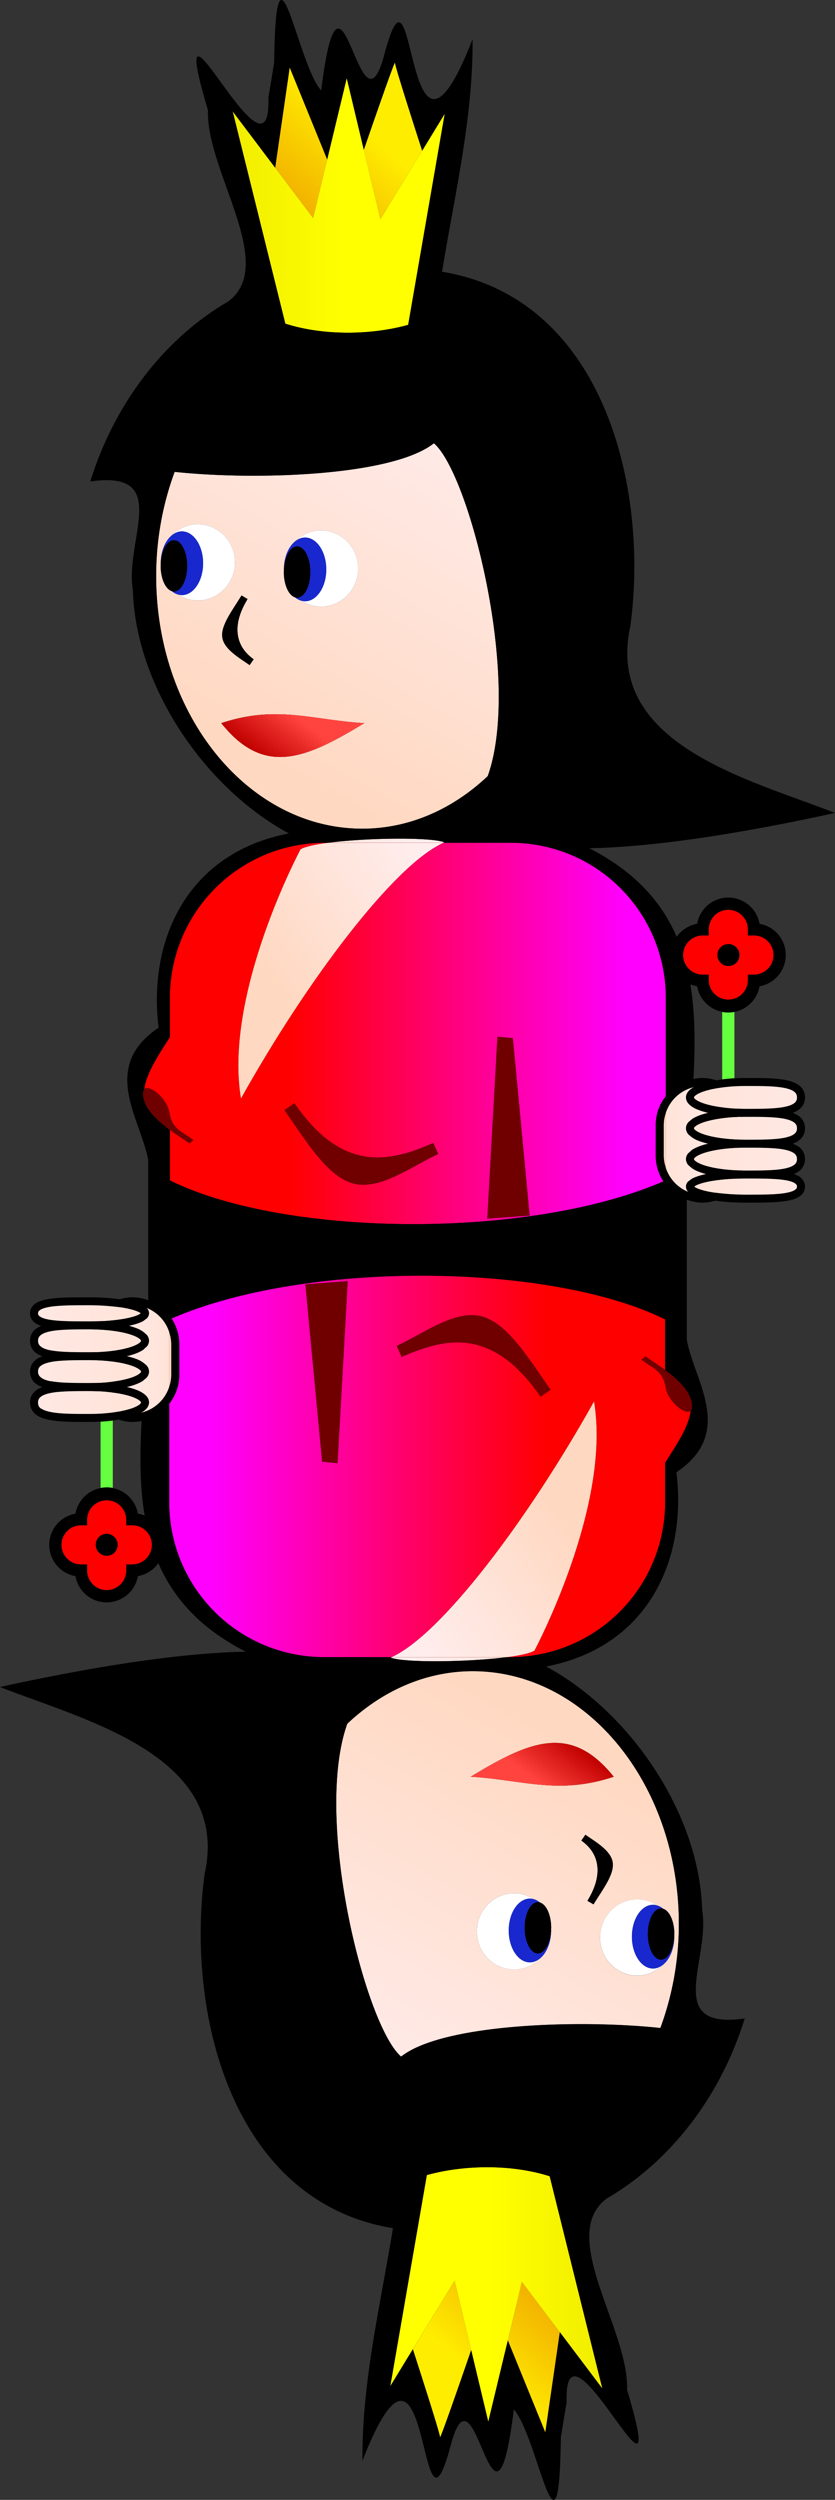 <svg xmlns="http://www.w3.org/2000/svg" overflow="visible" viewBox="0 0 68.396 204.549"><rect x="0" y="0" width="68.396" height="204.549" fill="#333333" stroke="none"/><switch><g><path d="M12.141 93.521h44.115v23.093H12.141z"/><path fill="none" d="M57.102 80.701a2.577 2.577 0 01-.553-.156c.416 2.496.384 5.124.25 7.738.244-.049.495-.076.753-.076.395 0 .769.077 1.127.188.155-.025.313-.051.479-.072v-5.524a2.602 2.602 0 01-2.056-2.098z"/><path fill="#66FF3F" d="M59.157 82.797v5.524c.318-.039.65-.071 1-.09v-5.435a2.501 2.501 0 01-1 .001z"/><path d="M39.951 63.504c2.779-7.787-1.478-24.722-4.41-27.236-3.372 2.676-14.537 3.055-21.236 2.34a24.513 24.513 0 00-1.515 8.522c0 11.414 7.563 20.676 16.883 20.676 3.872.001 7.429-1.614 10.278-4.302zM23.249 46.591c0-.015.003-.028.003-.043 0-.01-.003-.019-.003-.029 0-.053.013-.103.015-.155.008-.131.018-.259.038-.384.011-.063.024-.125.039-.188.132-.614.409-1.124.774-1.444a2.994 2.994 0 012.176-.943c1.679 0 3.042 1.395 3.042 3.114s-1.363 3.114-3.042 3.114c-.592 0-1.14-.181-1.608-.48a1.405 1.405 0 01-.517-.276c-.519-.158-.917-1.02-.917-2.068 0-.042.005-.081.006-.123 0-.032-.006-.062-.006-.095zm-2.968 2.426c-.741 1.204-.925 2.196-.79 2.996.135.799.592 1.437 1.287 1.93l-.331.478c-.79-.561-2.067-1.263-2.232-2.235-.164-.973.778-2.176 1.57-3.463l.496.294zm-7.12-2.713c0-.042.005-.081.006-.122-.001-.032-.006-.063-.006-.095 0-.015.002-.028.003-.043 0-.01-.003-.019-.003-.029 0-.053.013-.103.015-.156.008-.13.018-.259.038-.383.011-.064.024-.126.039-.189.133-.613.409-1.123.773-1.442a2.994 2.994 0 012.176-.945c1.679 0 3.042 1.396 3.042 3.115s-1.363 3.114-3.042 3.114c-.592 0-1.14-.181-1.608-.48a1.4 1.4 0 01-.517-.277c-.518-.158-.916-1.02-.916-2.068zm4.962 12.865c4.54-1.513 7.44-.252 11.728 0-4.792 2.901-8.197 4.414-11.728 0z"/><linearGradient id="a" y2="452.93" gradientUnits="userSpaceOnUse" x2="-268.85" gradientTransform="matrix(23.96 -26.256 -33.848 -18.586 21815 1393.8)" y1="452.93" x1="-269.85"><stop offset="0" stop-color="#ffd8c1"/><stop offset="1" stop-color="#ffeded"/></linearGradient><path fill="url(#a)" d="M39.951 63.504c2.779-7.787-1.478-24.722-4.41-27.236-3.372 2.676-14.537 3.055-21.236 2.34a24.513 24.513 0 00-1.515 8.522c0 11.414 7.563 20.676 16.883 20.676 3.872.001 7.429-1.614 10.278-4.302zM23.249 46.591c0-.015.003-.028.003-.043 0-.01-.003-.019-.003-.029 0-.053.013-.103.015-.155.008-.131.018-.259.038-.384.011-.063.024-.125.039-.188.132-.614.409-1.124.774-1.444a2.994 2.994 0 012.176-.943c1.679 0 3.042 1.395 3.042 3.114s-1.363 3.114-3.042 3.114c-.592 0-1.14-.181-1.608-.48a1.405 1.405 0 01-.517-.276c-.519-.158-.917-1.02-.917-2.068 0-.042.005-.081.006-.123 0-.032-.006-.062-.006-.095zm-2.968 2.426c-.741 1.204-.925 2.196-.79 2.996.135.799.592 1.437 1.287 1.93l-.331.478c-.79-.561-2.067-1.263-2.232-2.235-.164-.973.778-2.176 1.57-3.463l.496.294zm-7.12-2.713c0-.042.005-.081.006-.122-.001-.032-.006-.063-.006-.095 0-.015.002-.028.003-.043 0-.01-.003-.019-.003-.029 0-.053.013-.103.015-.156.008-.13.018-.259.038-.383.011-.064.024-.126.039-.189.133-.613.409-1.123.773-1.442a2.994 2.994 0 012.176-.945c1.679 0 3.042 1.396 3.042 3.115s-1.363 3.114-3.042 3.114c-.592 0-1.14-.181-1.608-.48a1.4 1.4 0 01-.517-.277c-.518-.158-.916-1.02-.916-2.068zm4.962 12.865c4.54-1.513 7.44-.252 11.728 0-4.792 2.901-8.197 4.414-11.728 0z"/><path d="M53.712 94.568v-2.523c0-.892.316-1.702.827-2.354v-8.014A12.687 12.687 0 0041.82 68.958h-5.497c-4.033 1.8-11.16 11.217-16.585 20.926-1.436-8.615 4.882-20.389 4.882-20.389.362-.217 1.2-.397 2.271-.537h-.258a12.688 12.688 0 00-12.719 12.719v3.188c-.989 1.541-1.952 2.998-2.096 4.265.412-.439 1.856.748 2.042 1.843.229 1.359.813 1.478 1.993 2.316l-.326.269c-.671-.477-1.55-1.013-2.296-1.637.218.187.448.365.684.538v4.125c9.326 4.623 29.296 4.89 40.427.082a3.813 3.813 0 01-.63-2.098zM29.19 96.89c-2.146-.383-3.844-3.096-5.887-6.057l.813-.563c1.946 2.82 3.843 4.014 5.688 4.344 1.844.329 3.731-.216 5.688-1.094l.406.906c-2.035.913-4.562 2.847-6.708 2.464zm10.726 2.82l.83-14.886 1.264.123 1.371 14.513-3.465.25z"/><linearGradient id="b" y2="84.56" gradientUnits="userSpaceOnUse" x2="51.258" y1="84.56" x1="23.597"><stop offset="0" stop-color="red"/><stop offset="1" stop-color="#f0f"/></linearGradient><path fill="url(#b)" d="M53.712 94.568v-2.523c0-.892.316-1.702.827-2.354v-8.014A12.687 12.687 0 0041.82 68.958h-5.497c-4.033 1.8-11.16 11.217-16.585 20.926-1.436-8.615 4.882-20.389 4.882-20.389.362-.217 1.2-.397 2.271-.537h-.258a12.688 12.688 0 00-12.719 12.719v3.188c-.989 1.541-1.952 2.998-2.096 4.265.412-.439 1.856.748 2.042 1.843.229 1.359.813 1.478 1.993 2.316l-.326.269c-.671-.477-1.55-1.013-2.296-1.637.218.187.448.365.684.538v4.125c9.326 4.623 29.296 4.89 40.427.082a3.813 3.813 0 01-.63-2.098zM29.19 96.89c-2.146-.383-3.844-3.096-5.887-6.057l.813-.563c1.946 2.82 3.843 4.014 5.688 4.344 1.844.329 3.731-.216 5.688-1.094l.406.906c-2.035.913-4.562 2.847-6.708 2.464zm10.726 2.82l.83-14.886 1.264.123 1.371 14.513-3.465.25z"/><path d="M13.23 91.919c-.137-.114-.264-.236-.39-.356.124.122.255.24.39.356z"/><linearGradient id="c" y2="453.28" gradientUnits="userSpaceOnUse" x2="-269.08" gradientTransform="matrix(21.771 -18.101 -18.101 -21.771 14100 5069)" y1="453.28" x1="-269.91"><stop offset="0" stop-color="#c10000"/><stop offset="1" stop-color="#ff433e"/></linearGradient><path fill="url(#c)" d="M13.23 91.919c-.137-.114-.264-.236-.39-.356.124.122.255.24.39.356z"/><path fill="#FFF" d="M23.249 46.519c0 .01.003.02.003.029 0-.063.009-.123.012-.185-.002.053-.015.103-.015.156zM26.726 46.591c0 1.439-.779 2.607-1.738 2.607-.104 0-.205-.02-.304-.046.468.3 1.016.48 1.608.48 1.679 0 3.042-1.395 3.042-3.114s-1.363-3.114-3.042-3.114c-.854 0-1.623.363-2.176.943.257-.226.553-.364.872-.364.959.001 1.738 1.169 1.738 2.608zM23.302 45.98c.01-.064.025-.125.039-.188a3.913 3.913 0 00-.039.188z"/><path fill="#1828CE" d="M24.335 44.708c.6 0 1.086.941 1.086 2.1 0 1.16-.487 2.101-1.086 2.101a.582.582 0 01-.169-.033c.16.129.332.227.517.276.099.026.2.046.304.046.959 0 1.738-1.168 1.738-2.607s-.779-2.607-1.738-2.607c-.319 0-.615.139-.872.364-.365.32-.642.83-.774 1.444-.014.063-.029.124-.039.188-.02.125-.03.253-.038.384-.003.062-.012.122-.012.185 0 .015-.003.028-.003.043 0 .033.006.063.006.095.034-1.102.502-1.979 1.08-1.979z"/><path d="M24.167 48.876a.582.582 0 00.169.033c.6 0 1.086-.941 1.086-2.101 0-1.159-.487-2.1-1.086-2.1-.578 0-1.046.876-1.08 1.978-.001.042-.006.081-.006.123-.001 1.047.397 1.909.917 2.067zM26.801 13.048l-3.072-7.529-1.191 8.206 3.108 4.12z"/><linearGradient id="d" y2="453.28" gradientUnits="userSpaceOnUse" x2="-268.85" gradientTransform="matrix(7.902 -5.92 -7.304 -6.405 5463.4 1320.7)" y1="453.28" x1="-269.85"><stop offset="0" stop-color="#f0a700"/><stop offset="1" stop-color="#ffed00"/></linearGradient><path fill="url(#d)" d="M26.801 13.048l-3.072-7.529-1.191 8.206 3.108 4.12z"/><path d="M34.581 12.332c-.799-2.473-2.226-6.921-2.226-7.201 0-.228-1.397 3.772-2.555 7.126l1.356 5.685 3.425-5.61z"/><linearGradient id="e" y2="452.84" gradientUnits="userSpaceOnUse" x2="-268.85" gradientTransform="matrix(7.902 -5.92 -7.304 -6.405 5463.4 1320.7)" y1="452.84" x1="-269.85"><stop offset="0" stop-color="#f0a700"/><stop offset="1" stop-color="#ffed00"/></linearGradient><path fill="url(#e)" d="M34.581 12.332c-.799-2.473-2.226-6.921-2.226-7.201 0-.228-1.397 3.772-2.555 7.126l1.356 5.685 3.425-5.61z"/><path d="M29.801 12.257l-1.399-5.864-1.601 6.655 1.481 3.632s.7-2.05 1.519-4.423z"/><path d="M23.37 26.483c3.235 1.035 7.188.906 10.063.097l2.995-17.275-1.848 3.027.53 1.631-2.156 6.793h-9.225l-1.198-6.988.006-.044-3.48-4.614 4.313 17.373z"/><path d="M23.729 20.756h9.225l2.156-6.793-.53-1.631-3.424 5.61-1.356-5.685c-.819 2.373-1.519 4.423-1.519 4.423L26.8 13.048l-1.154 4.797-3.108-4.121-.006.044 1.197 6.988z"/><linearGradient id="f" y2="452.62" gradientUnits="userSpaceOnUse" x2="-268.85" gradientTransform="matrix(7.902 -5.92 -7.304 -6.405 5463.4 1320.7)" y1="452.62" x1="-269.85"><stop offset="0" stop-color="#f0a700"/><stop offset="1" stop-color="#ffed00"/></linearGradient><path fill="url(#f)" d="M23.729 20.756h9.225l2.156-6.793-.53-1.631-3.424 5.61-1.356-5.685c-.819 2.373-1.519 4.423-1.519 4.423L26.8 13.048l-1.154 4.797-3.108-4.121-.006.044 1.197 6.988z"/><linearGradient id="g" y2="16.808" gradientUnits="userSpaceOnUse" x2="28.299" y1="16.808" x1="18.001"><stop offset="0" stop-color="#f0eb00"/><stop offset="1" stop-color="#ff0"/></linearGradient><path fill="url(#g)" d="M34.581 12.332l-3.424 5.61-1.356-5.685-1.399-5.864-1.601 6.655-1.154 4.797-3.108-4.121-3.482-4.614 4.313 17.373c3.235 1.035 7.188.906 10.063.097l2.995-17.275-1.847 3.027z"/><path fill="#FFF" d="M13.161 46.015c0 .01.003.019.003.029 0-.063.009-.123.012-.185-.003.053-.015.102-.015.156zM13.214 45.476c.01-.064.025-.126.039-.189a3.014 3.014 0 00-.039.189zM16.637 46.087c0 1.439-.779 2.607-1.738 2.607-.104 0-.205-.02-.304-.046.468.3 1.016.48 1.608.48 1.679 0 3.042-1.395 3.042-3.114S17.882 42.9 16.203 42.9c-.854 0-1.624.364-2.176.945.257-.226.553-.365.873-.365.958-.001 1.737 1.168 1.737 2.607z"/><path fill="#1828CE" d="M14.899 48.694c.959 0 1.738-1.168 1.738-2.607s-.779-2.607-1.738-2.607c-.32 0-.615.139-.873.365-.365.32-.641.83-.773 1.442-.014.063-.029.125-.039.189a3.91 3.91 0 00-.038.383c-.003.062-.012.122-.012.185 0 .015-.003.028-.003.043 0 .033.005.063.006.095.034-1.102.502-1.979 1.08-1.979.6 0 1.086.941 1.086 2.101s-.487 2.101-1.086 2.101a.582.582 0 01-.169-.033c.16.13.332.228.517.277.099.026.2.045.304.045z"/><path d="M15.333 46.304c0-1.159-.487-2.101-1.086-2.101-.578 0-1.046.877-1.08 1.979-.001.041-.006.08-.006.122 0 1.048.398 1.91.917 2.067a.582.582 0 00.169.033c.6.001 1.086-.94 1.086-2.1zM18.123 59.169c3.531 4.414 6.936 2.9 11.728 0-4.288-.252-7.188-1.513-11.728 0z"/><linearGradient id="h" y2="452.84" gradientUnits="userSpaceOnUse" x2="-268.85" gradientTransform="matrix(23.96 -26.256 -33.848 -18.586 21815 1393.8)" y1="452.84" x1="-269.85"><stop offset="0" stop-color="#ffd8c1"/><stop offset="1" stop-color="#ffeded"/></linearGradient><path fill="url(#h)" d="M18.123 59.169c3.531 4.414 6.936 2.9 11.728 0-4.288-.252-7.188-1.513-11.728 0z"/><linearGradient id="i" y2="452.98" gradientUnits="userSpaceOnUse" x2="-268.88" gradientTransform="scale(4.354 -4.354) rotate(53.579 330.278 491.543)" y1="452.98" x1="-269.88"><stop offset="0" stop-color="#c10000"/><stop offset="1" stop-color="#ff433e"/></linearGradient><path fill="url(#i)" d="M18.123 59.169c3.531 4.414 6.936 2.9 11.728 0-4.288-.252-7.188-1.513-11.728 0z"/><path fill="#700000" d="M40.746 84.825l-.83 14.885 3.465-.25-1.371-14.512zM29.803 94.615c-1.844-.33-3.741-1.523-5.688-4.344l-.813.563c2.043 2.961 3.741 5.674 5.887 6.057s4.673-1.551 6.707-2.463l-.406-.906c-1.956.877-3.843 1.422-5.687 1.093z"/><path d="M18.214 52.186c.165.972 1.442 1.674 2.232 2.235l.331-.478c-.695-.493-1.152-1.13-1.287-1.93s.049-1.792.79-2.996l-.496-.294c-.791 1.287-1.734 2.49-1.57 3.463zM36.395 68.921c-1.074-.43-6.323-.377-9.503.037h9.432c.022-.009.048-.027.071-.037z"/><linearGradient id="j" y2="453.14" gradientUnits="userSpaceOnUse" x2="-268.84" gradientTransform="matrix(12.673 -9.19 -9.19 -12.673 7604.3 3340.1)" y1="453.14" x1="-269.84"><stop offset="0" stop-color="#ffd8c1"/><stop offset="1" stop-color="#ffeded"/></linearGradient><path fill="url(#j)" d="M36.395 68.921c-1.074-.43-6.323-.377-9.503.037h9.432c.022-.009.048-.027.071-.037z"/><path d="M19.738 89.884c5.425-9.709 12.552-19.126 16.585-20.926h-9.432c-1.072.14-1.91.32-2.271.537 0 .001-6.318 11.774-4.882 20.389z"/><linearGradient id="k" y2="453.4" gradientUnits="userSpaceOnUse" x2="-268.85" gradientTransform="matrix(21.771 -18.101 -18.101 -21.771 14100 5069)" y1="453.4" x1="-269.85"><stop offset="0" stop-color="#c10000"/><stop offset="1" stop-color="#ff433e"/></linearGradient><path fill="url(#k)" d="M19.738 89.884c5.425-9.709 12.552-19.126 16.585-20.926h-9.432c-1.072.14-1.91.32-2.271.537 0 .001-6.318 11.774-4.882 20.389z"/><linearGradient id="l" y2="452.94" gradientUnits="userSpaceOnUse" x2="-268.84" gradientTransform="matrix(12.673 -9.19 -9.19 -12.673 7604.3 3340.1)" y1="452.94" x1="-269.84"><stop offset="0" stop-color="#ffd8c1"/><stop offset="1" stop-color="#ffeded"/></linearGradient><path fill="url(#l)" d="M19.738 89.884c5.425-9.709 12.552-19.126 16.585-20.926h-9.432c-1.072.14-1.91.32-2.271.537 0 .001-6.318 11.774-4.882 20.389z"/><path fill="#700000" d="M15.853 93.289c-1.181-.839-1.764-.957-1.993-2.316-.185-1.095-1.63-2.282-2.042-1.843-.1.106-.141.306-.086.628.114.675.549 1.27 1.108 1.806.126.12.252.242.39.356v.001c.746.624 1.625 1.16 2.296 1.637l.327-.269z"/><path fill="red" d="M57.556 79.747h.5v.5a1.603 1.603 0 003.204 0v-.5h.5a1.604 1.604 0 001.602-1.602 1.604 1.604 0 00-1.602-1.602h-.5v-.5a1.604 1.604 0 00-1.602-1.602c-.885.002-1.6.717-1.602 1.602v.5h-.5c-.885.002-1.6.718-1.602 1.602.002.885.717 1.6 1.602 1.602zm2.101-2.499a.898.898 0 11-.001 1.795.898.898 0 01.001-1.795z"/><circle cy="78.145" cx="59.657" r=".897"/><linearGradient id="m" y2="453.6" gradientUnits="userSpaceOnUse" x2="-268.82" gradientTransform="matrix(7.022 0 0 -7.022 1948.9 3274.4)" y1="453.6" x1="-269.82"><stop offset="0" stop-color="#ffd8c1"/><stop offset="1" stop-color="#ffeded"/></linearGradient><path fill="url(#m)" d="M56.761 88.997c.036-.021.08-.04.119-.062-.041.009-.077.026-.117.037l-.002.025z"/><path d="M54.539 91.059v4.493a3.181 3.181 0 001.837 1.967l-.006-.004a.616.616 0 01-.182-.424.62.62 0 01.182-.424c.029-.03.071-.047.103-.073a33.9 33.9 0 01-.016-1.197c-.036-.037-.081-.065-.112-.106a.755.755 0 01-.156-.449c0-.168.064-.324.156-.447.035-.048.091-.079.133-.12.013-.439.032-.884.054-1.33-.064-.057-.135-.109-.187-.177a.755.755 0 01-.156-.449c0-.168.064-.324.156-.447.069-.092.164-.162.257-.232l.067-1.098a1.358 1.358 0 01-.324-.297.755.755 0 01-.156-.449c0-.168.064-.324.156-.447.094-.125.211-.227.35-.316.02-.013.046-.021.066-.034l.002-.024a3.163 3.163 0 00-2.224 2.084zM54.366 92.044v2.523c.001.346.07.673.173.984v-4.493a3.206 3.206 0 00-.173.986z"/><linearGradient id="n" y2="452.3" gradientUnits="userSpaceOnUse" x2="-268.85" gradientTransform="matrix(21.771 -18.101 -18.101 -21.771 14100 5069)" y1="452.3" x1="-269.85"><stop offset="0" stop-color="#c10000"/><stop offset="1" stop-color="#ff433e"/></linearGradient><path fill="url(#n)" d="M54.366 92.044v2.523c.001.346.07.673.173.984v-4.493a3.206 3.206 0 00-.173.986z"/><linearGradient id="o" y2="452.98" gradientUnits="userSpaceOnUse" x2="-268.82" gradientTransform="matrix(7.022 0 0 -7.022 1948.9 3274.4)" y1="452.98" x1="-269.82"><stop offset="0" stop-color="#ffd8c1"/><stop offset="1" stop-color="#ffeded"/></linearGradient><path fill="url(#o)" d="M54.366 92.044v2.523c.001.346.07.673.173.984v-4.493a3.206 3.206 0 00-.173.986z"/><path fill="#66FF3F" d="M60.157 88.888a23.16 23.16 0 00-.396.027c.141.1.271.21.396.326v-.353z"/><linearGradient id="p" y2="453.47" gradientUnits="userSpaceOnUse" x2="-268.82" gradientTransform="matrix(7.022 0 0 -7.022 1948.9 3274.4)" y1="453.47" x1="-269.82"><stop offset="0" stop-color="#ffd8c1"/><stop offset="1" stop-color="#ffeded"/></linearGradient><path fill="url(#p)" d="M58.635 89.064c-.548.1-1.009.229-1.325.375-.238.105-.389.225-.438.297l-.029.059.029.061a.667.667 0 00.182.156c.184.123.49.252.881.359.347.097.766.175 1.223.235v-1.295a3.124 3.124 0 00-.523-.247z"/><linearGradient id="q" y2="453.38" gradientUnits="userSpaceOnUse" x2="-268.82" gradientTransform="matrix(7.022 0 0 -7.022 1948.9 3274.4)" y1="453.38" x1="-269.81"><stop offset="0" stop-color="#ffd8c1"/><stop offset="1" stop-color="#ffeded"/></linearGradient><path fill="url(#q)" d="M60.157 90.704c.089.006.185.005.275.009a3.17 3.17 0 00-.275-.486v.477z"/><path fill="#66FF3F" d="M59.157 89.311v1.295c.315.042.646.077 1 .098v-.478a3.174 3.174 0 00-1-.915z"/><linearGradient id="r" y2="453.45" gradientUnits="userSpaceOnUse" x2="-268.82" gradientTransform="matrix(7.022 0 0 -7.022 1948.9 3274.4)" y1="453.45" x1="-269.83"><stop offset="0" stop-color="#ffd8c1"/><stop offset="1" stop-color="#ffeded"/></linearGradient><path fill="url(#r)" d="M59.157 89.311v1.295c.315.042.646.077 1 .098v-.478a3.174 3.174 0 00-1-.915z"/><path d="M60.157 89.242a3.77 3.77 0 00-.396-.326c-.405.035-.783.085-1.127.148.184.066.356.149.522.247.395.233.738.54 1 .915.106.152.196.315.275.486.207.008.413.018.629.018h.082a3.795 3.795 0 00-.985-1.488z"/><path d="M65.935 89.794a1.203 1.203 0 00-.484-.988c-.447-.336-1.068-.459-1.816-.533-.75-.068-1.631-.066-2.572-.066a14.743 14.743 0 00-1.904.115c-.166.021-.323.047-.479.072a3.818 3.818 0 00-1.127-.188c-.258 0-.509.027-.753.076.134-2.614.166-5.242-.25-7.738.175.073.361.123.553.156a2.598 2.598 0 003.056 2.097 2.595 2.595 0 002.056-2.097 2.595 2.595 0 000-5.112 2.595 2.595 0 00-5.112 0 2.599 2.599 0 00-1.675 1.066c-1.224-2.821-3.394-5.328-7.163-7.248 6.225-.115 14.098-1.57 20.133-2.887-6.864-2.709-18.926-5.578-16.76-15.308 1.535-11.465-2.272-26.823-15.428-28.974 1.028-6.322 2.549-12.59 2.5-19.031-5.678 14.511-4.547-8.82-7.219 1.218-2.054 7.803-3.522-10.376-5.182 2.978-1.973-2.184-3.702-14.038-3.852-2.275l-.473 2.876c.249 8.389-8.774-11.842-4.95 1.018-.178 4.945 5.745 12.646 1.644 15.655-5.489 3.202-9.415 8.682-11.281 14.719 6.724-.955 2.783 4.807 3.489 8.903.206 7.75 5.802 16.133 12.775 19.897-8.466 1.632-11.54 8.885-10.669 15.894-5.694 3.824-.009 8.983-.851 12.525 1.62 3.988 8.94 3.763 13.068 4.938 10.417.862 21.223.546 31.047-3.387.406.146.839.24 1.296.24.362 0 .706-.066 1.039-.16.723.1 1.558.159 2.471.16 1.258 0 2.398.002 3.264-.127.434-.066.799-.16 1.094-.336.295-.166.523-.482.516-.852.008-.367-.221-.684-.514-.852a2.162 2.162 0 00-.402-.177c.155-.064.305-.136.432-.233a1.2 1.2 0 00.484-.988 1.203 1.203 0 00-.484-.988 2.135 2.135 0 00-.523-.27c.193-.071.37-.159.523-.277a1.2 1.2 0 00.484-.988 1.203 1.203 0 00-.484-.988 2.135 2.135 0 00-.523-.27c.193-.071.37-.159.523-.277.297-.218.49-.581.483-.986zm-.655 7.297c-.008.127-.033.18-.199.291-.248.156-.795.271-1.5.318-.707.051-1.578.051-2.52.051a20.042 20.042 0 01-2.531-.171 9.221 9.221 0 01-.614-.11c-.395-.086-.707-.188-.895-.285a.687.687 0 01-.142-.091c.046-.041.144-.109.325-.177.56-.223 1.627-.401 2.895-.463.255-.012.517-.02.785-.021l.176-.002c1.254 0 2.385.002 3.166.119.391.057.689.148.854.25.167.112.192.166.2.291zm-8.519-8.094c-.021.013-.047.021-.066.034a1.33 1.33 0 00-.35.316.754.754 0 00-.156.447c0 .17.064.326.156.449.087.115.198.211.324.297.11.075.232.144.369.207.266.12.6.22.963.309-.078.019-.166.034-.24.055-.434.121-.791.264-1.066.443-.036.023-.059.058-.093.084-.093.07-.188.141-.257.232a.754.754 0 00-.156.447c0 .17.064.326.156.449.052.067.122.12.187.177.143.124.306.233.507.327.266.12.6.22.963.309-.078.019-.166.034-.24.055-.434.121-.791.264-1.066.443-.086.056-.147.129-.217.196-.042.041-.098.072-.133.12a.754.754 0 00-.156.447c0 .17.064.326.156.449.031.041.076.069.112.106.155.157.344.286.581.397.225.102.49.191.786.271l-.046.008c-.43.094-.781.203-1.055.342-.097.05-.173.114-.251.179-.031.026-.073.043-.103.073a.62.62 0 00-.182.424.616.616 0 00.188.428 3.179 3.179 0 01-1.837-1.967 3.153 3.153 0 01-.173-.984v-2.523c.001-.346.07-.673.173-.985a3.173 3.173 0 012.224-2.087c.04-.011.076-.028.117-.037-.039.023-.083.041-.119.063zm6.812 6.713c-.672.062-1.5.066-2.396.066h-.115c-.193 0-.377-.009-.563-.016-1.002-.036-1.903-.159-2.563-.344-.391-.107-.697-.236-.881-.359a.702.702 0 01-.182-.156l-.029-.061.029-.059c.049-.072.199-.191.438-.297.668-.31 1.951-.545 3.426-.572.108-.002.216-.006.326-.006l.328.001c1.119 0 2.124.015 2.826.151.383.072.672.184.834.311a.536.536 0 01.23.471.539.539 0 01-.23.471c-.243.196-.775.339-1.478.399zm0-2.523c-.618.057-1.37.064-2.184.065l-.328.001c-.112 0-.217-.007-.326-.009-1.098-.023-2.089-.151-2.801-.351-.391-.107-.697-.236-.881-.359a.702.702 0 01-.182-.156l-.029-.061.029-.059c.049-.072.199-.191.438-.297.413-.191 1.064-.354 1.848-.457a13.74 13.74 0 011.509-.115c.131-.003.262-.007.396-.007l.262.001c1.146-.001 2.177.012 2.893.151.383.072.672.184.834.311a.536.536 0 01.23.471.539.539 0 01-.23.471c-.243.197-.775.339-1.478.4zm0-2.523c-.681.063-1.521.066-2.43.066h-.082c-.216 0-.422-.01-.629-.018-.091-.004-.187-.003-.275-.009a13.617 13.617 0 01-1-.098 9.353 9.353 0 01-1.223-.235c-.391-.107-.697-.236-.881-.359a.702.702 0 01-.182-.156l-.029-.061.029-.059c.049-.072.199-.191.438-.297.316-.146.777-.275 1.325-.375a12.052 12.052 0 011.523-.175c.293-.017.594-.028.904-.027 1.254-.002 2.383.002 3.154.152.383.072.672.184.834.311a.536.536 0 01.23.471.539.539 0 01-.23.471c-.241.194-.773.337-1.476.398zm-6.017-14.121h.5v-.5c.002-.885.717-1.6 1.602-1.602.885.002 1.6.717 1.602 1.602v.5h.5a1.604 1.604 0 011.602 1.602 1.604 1.604 0 01-1.602 1.602h-.5v.5a1.603 1.603 0 01-3.204 0v-.5h-.5a1.604 1.604 0 01-1.602-1.602c.002-.884.717-1.6 1.602-1.602zM19.057 9.11l3.481 4.614 1.191-8.206 3.071 7.529 1.601-6.655 1.399 5.864c1.158-3.354 2.555-7.354 2.555-7.126 0 .28 1.426 4.728 2.226 7.201l1.848-3.027-2.995 17.276c-2.875.809-6.829.938-10.063-.097L19.057 9.11zM12.79 47.131c0-3.042.551-5.921 1.515-8.522 6.699.715 17.864.336 21.236-2.34 2.933 2.514 7.189 19.449 4.41 27.236-2.849 2.688-6.406 4.303-10.278 4.303-9.319-.001-16.883-9.264-16.883-20.677zm1.125 49.452v-4.125a11.83 11.83 0 01-.684-.538v-.001a7.425 7.425 0 01-.39-.356c-.559-.536-.995-1.131-1.108-1.806-.055-.322-.014-.521.086-.628.145-1.267 1.107-2.724 2.096-4.265v-3.188c0-7.049 5.67-12.719 12.719-12.719h.258c3.18-.414 8.429-.467 9.503-.037-.022.01-.048.027-.071.037h5.497c7.05 0 12.719 5.67 12.719 12.719v8.014a3.797 3.797 0 00-.827 2.354v2.523c0 .775.234 1.494.63 2.098-11.132 4.805-31.103 4.545-40.428-.082z"/><linearGradient id="s" y2="453.12" gradientUnits="userSpaceOnUse" x2="-268.82" gradientTransform="matrix(7.022 0 0 -7.022 1948.9 3274.4)" y1="453.12" x1="-269.82"><stop offset="0" stop-color="#ffd8c1"/><stop offset="1" stop-color="#ffeded"/></linearGradient><path fill="url(#s)" d="M60.666 91.391c-.173.004-.342.011-.509.021v1.482h-1v-1.389c-.783.104-1.435.266-1.848.457-.238.105-.389.225-.438.297l-.029.059.029.061a.667.667 0 00.182.156c.184.123.49.252.881.359.712.199 1.703.327 2.801.351v-1.2a3.267 3.267 0 00-.069-.654z"/><path fill="#66FF3F" d="M60.157 92.894v-1.482a13.74 13.74 0 00-1 .094v1.389h1z"/><linearGradient id="t" y2="453.14" gradientUnits="userSpaceOnUse" x2="-268.82" gradientTransform="matrix(7.022 0 0 -7.022 1948.9 3274.4)" y1="453.14" x1="-269.83"><stop offset="0" stop-color="#ffd8c1"/><stop offset="1" stop-color="#ffeded"/></linearGradient><path fill="url(#t)" d="M60.157 92.894v-1.482a13.74 13.74 0 00-1 .094v1.389h1z"/><path d="M61.323 91.385l-.262-.001c-.134 0-.265.004-.396.007.044.211.068.429.069.653v1.2c.109.002.214.009.326.009l.328-.001v-1.208a3.68 3.68 0 00-.065-.659z"/><linearGradient id="u" y2="452.76" gradientUnits="userSpaceOnUse" x2="-268.82" gradientTransform="matrix(7.022 0 0 -7.022 1948.9 3274.4)" y1="452.76" x1="-269.82"><stop offset="0" stop-color="#ffd8c1"/><stop offset="1" stop-color="#ffeded"/></linearGradient><path fill="url(#u)" d="M60.735 93.914c-1.475.027-2.758.263-3.426.572-.238.105-.389.225-.438.297l-.029.059.029.061a.667.667 0 00.182.156c.184.123.49.252.881.359.66.185 1.562.308 2.563.344a3.2 3.2 0 00.237-1.193v-.655z"/><path d="M61.39 93.909l-.328-.001c-.11 0-.218.004-.326.006v.654a3.196 3.196 0 01-.237 1.193c.187.007.37.016.563.016h.115a3.82 3.82 0 00.213-1.209v-.659z"/><linearGradient id="v" y2="452.45" gradientUnits="userSpaceOnUse" x2="-268.82" gradientTransform="matrix(7.022 0 0 -7.022 1948.9 3274.4)" y1="452.45" x1="-269.82"><stop offset="0" stop-color="#ffd8c1"/><stop offset="1" stop-color="#ffeded"/></linearGradient><path fill="url(#v)" d="M60.101 96.455c-1.268.062-2.335.24-2.895.463a1.013 1.013 0 00-.325.177c.03.026.074.057.142.091.188.098.5.199.895.285.187.041.394.077.614.11a3.184 3.184 0 001.569-1.126z"/><path d="M60.886 96.433c-.269.002-.53.01-.785.021-.39.525-.935.918-1.569 1.126.366.055.782.095 1.222.124.469-.33.85-.768 1.132-1.271z"/><linearGradient id="w" y2="93.246" gradientUnits="userSpaceOnUse" x2="60.966" y1="93.246" x1="47.589"><stop offset="0" stop-color="#ffd8c1"/><stop offset="1" stop-color="#ffeded"/></linearGradient><path fill="url(#w)" d="M57.824 96.066a5.31 5.31 0 01-.786-.271 1.971 1.971 0 01-.581-.397c-.036-.037-.081-.065-.112-.106a.755.755 0 01-.156-.449c0-.168.064-.324.156-.447.035-.048.091-.079.133-.12.069-.067.131-.141.217-.196.275-.18.633-.322 1.066-.443.074-.021.162-.036.24-.055a5.663 5.663 0 01-.963-.309 2.149 2.149 0 01-.507-.327c-.064-.057-.135-.109-.187-.177a.755.755 0 01-.156-.449c0-.168.064-.324.156-.447.069-.092.164-.162.257-.232.034-.026.057-.061.093-.084.275-.18.633-.322 1.066-.443.074-.021.162-.036.24-.055a5.663 5.663 0 01-.963-.309 2.522 2.522 0 01-.369-.207 1.358 1.358 0 01-.324-.297.755.755 0 01-.156-.449c0-.168.064-.324.156-.447.094-.125.211-.227.35-.316.02-.013.046-.021.066-.034l.002-.024a3.173 3.173 0 00-2.224 2.087v4.493a3.181 3.181 0 001.837 1.967l-.006-.004a.616.616 0 01-.182-.424.62.62 0 01.182-.424c.029-.03.071-.047.103-.073.078-.064.154-.129.251-.179.273-.139.625-.248 1.055-.342.014-.006.032-.008.046-.011z"/><linearGradient id="x" y2="89.795" gradientUnits="userSpaceOnUse" x2="72.508" y1="89.795" x1="39.904"><stop offset="0" stop-color="#ffd8c1"/><stop offset="1" stop-color="#ffeded"/></linearGradient><path fill="url(#x)" d="M65.05 89.324c-.162-.127-.451-.238-.834-.311-.771-.15-1.9-.154-3.154-.152a15.553 15.553 0 00-1.3.054c-.405.035-.783.085-1.127.148-.548.1-1.009.229-1.325.375-.238.105-.389.225-.438.297l-.029.059.029.061a.667.667 0 00.182.156c.184.123.49.252.881.359.347.097.766.175 1.223.235.315.042.646.077 1 .098.089.006.185.005.275.009.207.008.413.018.629.018h.082c.909 0 1.749-.004 2.43-.066.703-.061 1.234-.203 1.477-.398a.536.536 0 00.23-.471c-.007-.227-.069-.338-.231-.471z"/><linearGradient id="y" y2="92.319" gradientUnits="userSpaceOnUse" x2="72.508" y1="92.319" x1="39.904"><stop offset="0" stop-color="#ffd8c1"/><stop offset="1" stop-color="#ffeded"/></linearGradient><path fill="url(#y)" d="M64.216 91.537c-.716-.14-1.746-.152-2.893-.151l-.262-.001c-.134 0-.265.004-.396.007a13.859 13.859 0 00-1.509.115c-.783.104-1.435.266-1.848.457-.238.105-.389.225-.438.297l-.029.059.029.061a.667.667 0 00.182.156c.184.123.49.252.881.359.712.199 1.703.327 2.801.351.109.002.214.009.326.009l.328-.001c.813-.001 1.565-.009 2.184-.065.703-.061 1.234-.203 1.477-.398a.536.536 0 00.23-.471.539.539 0 00-.23-.471c-.161-.13-.45-.241-.833-.313z"/><linearGradient id="z" y2="94.842" gradientUnits="userSpaceOnUse" x2="72.508" y1="94.842" x1="39.904"><stop offset="0" stop-color="#ffd8c1"/><stop offset="1" stop-color="#ffeded"/></linearGradient><path fill="url(#z)" d="M64.216 94.06c-.702-.137-1.707-.151-2.826-.151l-.328-.001c-.11 0-.218.004-.326.006-1.475.027-2.758.263-3.426.572-.238.105-.389.225-.438.297l-.029.059.029.061a.667.667 0 00.182.156c.184.123.49.252.881.359.66.185 1.562.308 2.563.344.187.007.37.016.563.016h.115c.896 0 1.725-.005 2.396-.066.703-.061 1.234-.203 1.477-.398a.536.536 0 00.23-.471.539.539 0 00-.23-.471c-.161-.128-.45-.24-.833-.312z"/><linearGradient id="A" y2="97.091" gradientUnits="userSpaceOnUse" x2="72.476" y1="97.091" x1="40.019"><stop offset="0" stop-color="#ffd8c1"/><stop offset="1" stop-color="#ffeded"/></linearGradient><path fill="url(#A)" d="M65.081 96.8c-.164-.102-.463-.193-.854-.25-.781-.117-1.912-.119-3.166-.119l-.176.002c-.269.002-.53.01-.785.021-1.268.062-2.335.24-2.895.463a1.013 1.013 0 00-.325.177c.03.026.074.057.142.091.188.098.5.199.895.285.187.041.394.077.614.11a20.042 20.042 0 002.531.171c.941 0 1.813 0 2.52-.051.705-.047 1.252-.162 1.5-.318.166-.111.191-.164.199-.291-.009-.125-.034-.179-.2-.291z"/><g><path fill="none" d="M11.295 123.85c.191.033.378.083.553.156-.416-2.496-.384-5.124-.25-7.738a3.816 3.816 0 01-.753.076c-.395 0-.769-.077-1.127-.188-.155.025-.313.051-.479.072v5.524a2.606 2.606 0 012.056 2.1z"/><path fill="#66FF3F" d="M9.239 121.75v-5.524c-.318.039-.65.071-1 .09v5.435a2.744 2.744 0 011-.011z"/><path d="M28.445 141.04c-2.779 7.786 1.478 24.722 4.41 27.235 3.372-2.676 14.537-3.055 21.236-2.34a24.516 24.516 0 001.515-8.521c0-11.414-7.563-20.677-16.883-20.677-3.871 0-7.428 1.62-10.278 4.3zm16.702 16.92c0 .015-.003.028-.003.043 0 .01.003.02.003.029 0 .053-.013.104-.015.155a4.304 4.304 0 01-.038.384 3.138 3.138 0 01-.039.188c-.133.614-.409 1.124-.774 1.444a2.994 2.994 0 01-2.176.943c-1.679 0-3.042-1.396-3.042-3.114s1.363-3.114 3.042-3.114a2.97 2.97 0 011.608.48c.185.05.356.147.517.276.519.158.917 1.02.917 2.068 0 .041-.005.08-.006.122.001.04.006.06.006.1zm2.969-2.43c.74-1.203.925-2.196.79-2.996-.135-.799-.592-1.438-1.287-1.93l.331-.479c.79.561 2.067 1.264 2.232 2.235.164.973-.778 2.177-1.57 3.463l-.496-.29zm7.12 2.72c0 .042-.006.081-.007.122.001.032.007.063.007.095 0 .016-.003.029-.003.043 0 .011.003.02.003.029 0 .054-.013.104-.016.156a3.91 3.91 0 01-.038.383 2.873 2.873 0 01-.039.189c-.133.612-.408 1.122-.773 1.441a2.99 2.99 0 01-2.176.945c-1.68 0-3.042-1.396-3.042-3.115s1.362-3.113 3.042-3.113c.592 0 1.14.18 1.607.48.186.049.356.146.517.276.52.17.918 1.03.918 2.08zm-4.963-12.87c-4.539 1.514-7.439.252-11.728 0 4.793-2.9 8.198-4.41 11.728 0z"/><linearGradient id="B" y2="453.08" gradientUnits="userSpaceOnUse" x2="-268.4" gradientTransform="matrix(-23.96 26.256 33.848 18.586 -21741 -1203.8)" y1="453.08" x1="-269.4"><stop offset="0" stop-color="#ffd8c1"/><stop offset="1" stop-color="#ffeded"/></linearGradient><path fill="url(#B)" d="M28.445 141.04c-2.779 7.786 1.478 24.722 4.41 27.235 3.372-2.676 14.537-3.055 21.236-2.34a24.516 24.516 0 001.515-8.521c0-11.414-7.563-20.677-16.883-20.677-3.871 0-7.428 1.62-10.278 4.3zm16.702 16.92c0 .015-.003.028-.003.043 0 .01.003.02.003.029 0 .053-.013.104-.015.155a4.304 4.304 0 01-.038.384 3.138 3.138 0 01-.039.188c-.133.614-.409 1.124-.774 1.444a2.994 2.994 0 01-2.176.943c-1.679 0-3.042-1.396-3.042-3.114s1.363-3.114 3.042-3.114a2.97 2.97 0 011.608.48c.185.05.356.147.517.276.519.158.917 1.02.917 2.068 0 .041-.005.08-.006.122.001.04.006.06.006.1zm2.969-2.43c.74-1.203.925-2.196.79-2.996-.135-.799-.592-1.438-1.287-1.93l.331-.479c.79.561 2.067 1.264 2.232 2.235.164.973-.778 2.177-1.57 3.463l-.496-.29zm7.12 2.72c0 .042-.006.081-.007.122.001.032.007.063.007.095 0 .016-.003.029-.003.043 0 .011.003.02.003.029 0 .054-.013.104-.016.156a3.91 3.91 0 01-.038.383 2.873 2.873 0 01-.039.189c-.133.612-.408 1.122-.773 1.441a2.99 2.99 0 01-2.176.945c-1.68 0-3.042-1.396-3.042-3.115s1.362-3.113 3.042-3.113c.592 0 1.14.18 1.607.48.186.049.356.146.517.276.52.17.918 1.03.918 2.08zm-4.963-12.87c-4.539 1.514-7.439.252-11.728 0 4.793-2.9 8.198-4.41 11.728 0z"/><path d="M14.685 109.98v2.523c0 .892-.316 1.702-.827 2.354v8.014a12.687 12.687 0 0012.719 12.719h5.497c4.033-1.8 11.16-11.217 16.585-20.926 1.437 8.615-4.882 20.389-4.882 20.389-.361.217-1.199.397-2.271.537h.259c7.049 0 12.719-5.67 12.719-12.719v-3.188c.989-1.541 1.951-2.998 2.096-4.265-.411.439-1.856-.748-2.041-1.843-.229-1.359-.813-1.478-1.993-2.316l.326-.269c.671.477 1.55 1.013 2.296 1.637a11.41 11.41 0 00-.684-.538v-4.125c-9.326-4.623-29.297-4.89-40.428-.082.394.63.629 1.35.629 2.12zm24.522-2.32c2.146.383 3.844 3.096 5.887 6.057l-.813.563c-1.946-2.82-3.843-4.014-5.688-4.344-1.844-.329-3.731.216-5.688 1.094l-.406-.906c2.035-.91 4.562-2.84 6.708-2.46zm-10.727-2.82l-.83 14.886-1.264-.123-1.371-14.513 3.465-.26z"/><linearGradient id="C" y2="69.956" gradientUnits="userSpaceOnUse" x2="56.655" gradientTransform="rotate(180 36.897 94.975)" y1="69.956" x1="28.993"><stop offset="0" stop-color="red"/><stop offset="1" stop-color="#f0f"/></linearGradient><path fill="url(#C)" d="M14.685 109.98v2.523c0 .892-.316 1.702-.827 2.354v8.014a12.687 12.687 0 0012.719 12.719h5.497c4.033-1.8 11.16-11.217 16.585-20.926 1.437 8.615-4.882 20.389-4.882 20.389-.361.217-1.199.397-2.271.537h.259c7.049 0 12.719-5.67 12.719-12.719v-3.188c.989-1.541 1.951-2.998 2.096-4.265-.411.439-1.856-.748-2.041-1.843-.229-1.359-.813-1.478-1.993-2.316l.326-.269c.671.477 1.55 1.013 2.296 1.637a11.41 11.41 0 00-.684-.538v-4.125c-9.326-4.623-29.297-4.89-40.428-.082.394.63.629 1.35.629 2.12zm24.522-2.32c2.146.383 3.844 3.096 5.887 6.057l-.813.563c-1.946-2.82-3.843-4.014-5.688-4.344-1.844-.329-3.731.216-5.688 1.094l-.406-.906c2.035-.91 4.562-2.84 6.708-2.46zm-10.727-2.82l-.83 14.886-1.264-.123-1.371-14.513 3.465-.26z"/><path d="M55.166 112.63c.138.114.264.236.39.356-.123-.13-.254-.24-.39-.36z"/><linearGradient id="D" y2="453.55" gradientUnits="userSpaceOnUse" x2="-268.38" gradientTransform="scale(-28.313 28.313) rotate(39.741 486.104 599.19)" y1="453.55" x1="-269.38"><stop offset="0" stop-color="#c10000"/><stop offset="1" stop-color="#ff433e"/></linearGradient><path fill="url(#D)" d="M55.166 112.63c.138.114.264.236.39.356-.123-.13-.254-.24-.39-.36z"/><path fill="#FFF" d="M45.147 158.03c0-.01-.003-.02-.003-.029 0 .063-.009.123-.012.185.003-.05.015-.1.015-.15zM41.671 157.96c0-1.439.779-2.607 1.738-2.607.104 0 .205.02.305.046a2.967 2.967 0 00-1.608-.48c-1.679 0-3.042 1.396-3.042 3.114s1.363 3.114 3.042 3.114c.854 0 1.623-.362 2.176-.943-.257.226-.553.364-.872.364-.96.01-1.739-1.16-1.739-2.6zM45.095 158.57c-.011.064-.025.125-.039.188.014-.06.028-.13.039-.19z"/><path fill="#1828CE" d="M44.062 159.84c-.6 0-1.087-.941-1.087-2.1 0-1.16.487-2.102 1.087-2.102.058 0 .113.017.169.033a1.405 1.405 0 00-.517-.276c-.1-.026-.2-.046-.305-.046-.959 0-1.738 1.168-1.738 2.607s.779 2.607 1.738 2.607c.319 0 .615-.139.872-.364.365-.32.642-.83.774-1.444.014-.063.028-.123.039-.188.02-.125.03-.253.038-.384.003-.062.012-.122.012-.185 0-.015.003-.028.003-.043 0-.033-.006-.063-.006-.095-.034 1.1-.501 1.98-1.079 1.98z"/><path d="M44.23 155.67a.582.582 0 00-.169-.033c-.6 0-1.087.941-1.087 2.102 0 1.158.487 2.1 1.087 2.1.578 0 1.046-.877 1.08-1.978.001-.042.006-.081.006-.122 0-1.05-.398-1.91-.917-2.07zM41.596 191.5l3.071 7.53 1.191-8.21-3.108-4.12z"/><linearGradient id="E" y2="454.17" gradientUnits="userSpaceOnUse" x2="-267.34" gradientTransform="matrix(-7.902 5.92 7.304 6.405 -5389.6 -1130.8)" y1="454.17" x1="-268.34"><stop offset="0" stop-color="#f0a700"/><stop offset="1" stop-color="#ffed00"/></linearGradient><path fill="url(#E)" d="M41.596 191.5l3.071 7.53 1.191-8.21-3.108-4.12z"/><path d="M33.815 192.22c.8 2.473 2.226 6.921 2.226 7.2 0 .228 1.397-3.771 2.555-7.126l-1.356-5.685-3.425 5.62z"/><linearGradient id="F" y2="453.73" gradientUnits="userSpaceOnUse" x2="-267.34" gradientTransform="matrix(-7.902 5.92 7.304 6.405 -5389.6 -1130.8)" y1="453.73" x1="-268.34"><stop offset="0" stop-color="#f0a700"/><stop offset="1" stop-color="#ffed00"/></linearGradient><path fill="url(#F)" d="M33.815 192.22c.8 2.473 2.226 6.921 2.226 7.2 0 .228 1.397-3.771 2.555-7.126l-1.356-5.685-3.425 5.62z"/><path d="M38.596 192.29l1.399 5.864 1.601-6.655-1.481-3.632c-.001 0-.7 2.05-1.519 4.42z"/><path d="M45.026 178.07c-3.234-1.035-7.188-.905-10.063-.097l-2.995 17.275 1.848-3.027-.529-1.631 2.156-6.794h9.225l1.198 6.987-.007.044 3.481 4.614-4.314-17.36z"/><path d="M44.667 183.79h-9.225l-2.156 6.794s.219.671.529 1.631l3.424-5.61 1.356 5.685c.819-2.373 1.519-4.423 1.519-4.423l1.481 3.632 1.154-4.797 3.108 4.12.007-.044-1.197-6.98z"/><linearGradient id="G" y2="453.51" gradientUnits="userSpaceOnUse" x2="-267.34" gradientTransform="matrix(-7.902 5.92 7.304 6.405 -5389.6 -1130.8)" y1="453.51" x1="-268.34"><stop offset="0" stop-color="#f0a700"/><stop offset="1" stop-color="#ffed00"/></linearGradient><path fill="url(#G)" d="M44.667 183.79h-9.225l-2.156 6.794s.219.671.529 1.631l3.424-5.61 1.356 5.685c.819-2.373 1.519-4.423 1.519-4.423l1.481 3.632 1.154-4.797 3.108 4.12.007-.044-1.197-6.98z"/><linearGradient id="H" y2="2.205" gradientUnits="userSpaceOnUse" x2="33.695" gradientTransform="rotate(180 36.897 94.975)" y1="2.205" x1="23.396"><stop offset="0" stop-color="#f0eb00"/><stop offset="1" stop-color="#ff0"/></linearGradient><path fill="url(#H)" d="M33.815 192.22l3.424-5.61 1.356 5.685 1.399 5.864 1.601-6.655 1.154-4.797 3.108 4.12 3.481 4.614-4.313-17.372c-3.234-1.035-7.188-.905-10.063-.097l-2.995 17.275 1.848-3.02z"/><path fill="#FFF" d="M55.236 158.54c0-.01-.003-.019-.003-.029-.001.063-.009.123-.013.186.004-.06.016-.11.016-.16zM55.183 159.07c-.01.064-.025.126-.039.189.014-.06.028-.12.039-.19zM51.76 158.46c0-1.439.778-2.607 1.738-2.607.104 0 .205.02.304.047a2.957 2.957 0 00-1.607-.48c-1.68 0-3.042 1.395-3.042 3.113 0 1.72 1.362 3.115 3.042 3.115a2.99 2.99 0 002.176-.945c-.257.227-.553.365-.872.365-.961.01-1.739-1.16-1.739-2.6z"/><path fill="#1828CE" d="M53.498 155.86c-.96 0-1.738 1.168-1.738 2.607s.778 2.607 1.738 2.607c.319 0 .615-.139.872-.365.365-.319.641-.829.773-1.441.014-.063.029-.125.039-.189.021-.124.03-.252.038-.383.004-.063.012-.122.013-.186 0-.014.003-.027.003-.043 0-.032-.006-.063-.007-.095-.033 1.102-.502 1.979-1.08 1.979-.6 0-1.086-.941-1.086-2.101s.486-2.101 1.086-2.101c.058 0 .113.017.169.033a1.369 1.369 0 00-.517-.276 1.034 1.034 0 00-.303-.05z"/><path d="M53.063 158.25c0 1.159.486 2.101 1.086 2.101.578 0 1.047-.877 1.08-1.979.001-.041.007-.08.007-.122 0-1.048-.398-1.91-.918-2.067a.582.582 0 00-.169-.033c-.599-.01-1.086.93-1.086 2.1zM50.273 145.38c-3.53-4.414-6.936-2.9-11.728 0 4.289.25 7.189 1.51 11.728 0z"/><linearGradient id="I" y2="453" gradientUnits="userSpaceOnUse" x2="-268.41" gradientTransform="matrix(-23.96 26.256 33.848 18.586 -21741 -1203.8)" y1="453" x1="-269.41"><stop offset="0" stop-color="#ffd8c1"/><stop offset="1" stop-color="#ffeded"/></linearGradient><path fill="url(#I)" d="M50.273 145.38c-3.53-4.414-6.936-2.9-11.728 0 4.289.25 7.189 1.51 11.728 0z"/><linearGradient id="J" y2="453.98" gradientUnits="userSpaceOnUse" x2="-265.45" gradientTransform="scale(-4.354 4.354) rotate(53.579 278.615 496.594)" y1="453.98" x1="-266.45"><stop offset="0" stop-color="#c10000"/><stop offset="1" stop-color="#ff433e"/></linearGradient><path fill="url(#J)" d="M50.273 145.38c-3.53-4.414-6.936-2.9-11.728 0 4.289.25 7.189 1.51 11.728 0z"/><path fill="#700000" d="M27.65 119.72l.83-14.88-3.464.25 1.371 14.51zM38.594 109.94c1.845.33 3.741 1.523 5.688 4.344l.813-.563c-2.043-2.961-3.741-5.674-5.887-6.057s-4.673 1.551-6.707 2.463l.406.906c1.955-.88 3.843-1.42 5.687-1.09z"/><path d="M50.183 152.36c-.165-.972-1.442-1.675-2.232-2.235l-.331.479c.695.492 1.152 1.131 1.287 1.93.135.8-.05 1.793-.79 2.996l.496.294c.791-1.28 1.734-2.48 1.57-3.46zM32.002 135.63c1.074.43 6.323.377 9.503-.037h-9.432c-.022.01-.049.03-.071.04z"/><linearGradient id="K" y2="453.69" gradientUnits="userSpaceOnUse" x2="-268.02" gradientTransform="matrix(-12.673 9.19 9.19 12.673 -7530.5 -3150.2)" y1="453.69" x1="-269.01"><stop offset="0" stop-color="#ffd8c1"/><stop offset="1" stop-color="#ffeded"/></linearGradient><path fill="url(#K)" d="M32.002 135.63c1.074.43 6.323.377 9.503-.037h-9.432c-.022.01-.049.03-.071.04z"/><path d="M48.658 114.67c-5.425 9.709-12.552 19.126-16.585 20.926h9.432c1.072-.14 1.91-.32 2.271-.537 0-.01 6.319-11.78 4.882-20.39z"/><linearGradient id="L" y2="453.67" gradientUnits="userSpaceOnUse" x2="-268.38" gradientTransform="scale(-28.313 28.313) rotate(39.741 486.104 599.19)" y1="453.67" x1="-269.38"><stop offset="0" stop-color="#c10000"/><stop offset="1" stop-color="#ff433e"/></linearGradient><path fill="url(#L)" d="M48.658 114.67c-5.425 9.709-12.552 19.126-16.585 20.926h9.432c1.072-.14 1.91-.32 2.271-.537 0-.01 6.319-11.78 4.882-20.39z"/><linearGradient id="M" y2="453.49" gradientUnits="userSpaceOnUse" x2="-268.02" gradientTransform="matrix(-12.673 9.19 9.19 12.673 -7530.5 -3150.2)" y1="453.49" x1="-269.02"><stop offset="0" stop-color="#ffd8c1"/><stop offset="1" stop-color="#ffeded"/></linearGradient><path fill="url(#M)" d="M48.658 114.67c-5.425 9.709-12.552 19.126-16.585 20.926h9.432c1.072-.14 1.91-.32 2.271-.537 0-.01 6.319-11.78 4.882-20.39z"/><path fill="#700000" d="M52.544 111.26c1.181.839 1.764.957 1.993 2.316.185 1.095 1.63 2.282 2.041 1.843.1-.106.141-.306.086-.628-.113-.675-.549-1.27-1.108-1.806-.126-.12-.252-.242-.39-.356v-.001c-.746-.624-1.625-1.16-2.296-1.637l-.326.28z"/><path fill="red" d="M10.841 124.8h-.5v-.5a1.603 1.603 0 00-3.204 0v.5h-.5a1.604 1.604 0 00-1.602 1.602c.001.884.717 1.6 1.602 1.602h.5v.5c.002.885.717 1.6 1.602 1.602a1.604 1.604 0 001.602-1.602v-.5h.5a1.605 1.605 0 001.602-1.602 1.605 1.605 0 00-1.602-1.6zm-2.102 2.5a.898.898 0 11.897-.897c0 .5-.402.9-.897.9z"/><circle cy="126.4" cx="8.739" r=".897"/><linearGradient id="N" y2="455.68" gradientUnits="userSpaceOnUse" x2="-268.06" gradientTransform="matrix(-7.022 0 0 7.022 -1875.1 -3084.4)" y1="455.68" x1="-269.06"><stop offset="0" stop-color="#ffd8c1"/><stop offset="1" stop-color="#ffeded"/></linearGradient><path fill="url(#N)" d="M11.636 115.55c-.036.021-.08.04-.119.062.041-.009.077-.026.117-.037l.002-.02z"/><path d="M13.857 113.49v-4.493a3.181 3.181 0 00-1.837-1.967l.006.004a.616.616 0 01.182.424.62.62 0 01-.182.424c-.029.03-.071.047-.103.073.012.396.018.794.016 1.197.036.037.081.065.112.106a.755.755 0 01.156.449.754.754 0 01-.156.447c-.035.048-.091.079-.133.12-.013.439-.032.884-.054 1.33.064.057.135.109.187.177a.755.755 0 01.156.449.754.754 0 01-.156.447c-.069.092-.164.162-.257.232l-.067 1.098c.126.086.237.182.324.297a.755.755 0 01.156.449.754.754 0 01-.156.447 1.314 1.314 0 01-.35.316c-.02.013-.046.021-.066.034l-.002.024a3.164 3.164 0 002.224-2.09zM14.03 112.5v-2.523a3.143 3.143 0 00-.173-.984v4.493c.103-.31.172-.64.173-.99z"/><linearGradient id="O" y2="452.57" gradientUnits="userSpaceOnUse" x2="-268.38" gradientTransform="scale(-28.313 28.313) rotate(39.741 486.104 599.19)" y1="452.57" x1="-269.38"><stop offset="0" stop-color="#c10000"/><stop offset="1" stop-color="#ff433e"/></linearGradient><path fill="url(#O)" d="M14.03 112.5v-2.523a3.143 3.143 0 00-.173-.984v4.493c.103-.31.172-.64.173-.99z"/><linearGradient id="P" y2="455.06" gradientUnits="userSpaceOnUse" x2="-268.06" gradientTransform="matrix(-7.022 0 0 7.022 -1875.1 -3084.4)" y1="455.06" x1="-269.06"><stop offset="0" stop-color="#ffd8c1"/><stop offset="1" stop-color="#ffeded"/></linearGradient><path fill="url(#P)" d="M14.03 112.5v-2.523a3.143 3.143 0 00-.173-.984v4.493c.103-.31.172-.64.173-.99z"/><path fill="#66FF3F" d="M8.239 115.66c.134-.008.266-.017.396-.027-.141-.1-.271-.21-.396-.326v.36z"/><linearGradient id="Q" y2="455.55" gradientUnits="userSpaceOnUse" x2="-268.06" gradientTransform="matrix(-7.022 0 0 7.022 -1875.1 -3084.4)" y1="455.55" x1="-269.06"><stop offset="0" stop-color="#ffd8c1"/><stop offset="1" stop-color="#ffeded"/></linearGradient><path fill="url(#Q)" d="M9.762 115.49c.548-.1 1.009-.229 1.325-.375.238-.105.389-.225.438-.297l.029-.059-.029-.061a.667.667 0 00-.182-.156c-.184-.123-.49-.252-.881-.359a9.033 9.033 0 00-1.223-.235v1.295c.166.1.339.18.523.25z"/><linearGradient id="R" y2="455.46" gradientUnits="userSpaceOnUse" x2="-268.06" gradientTransform="matrix(-7.022 0 0 7.022 -1875.1 -3084.4)" y1="455.46" x1="-269.04"><stop offset="0" stop-color="#ffd8c1"/><stop offset="1" stop-color="#ffeded"/></linearGradient><path fill="url(#R)" d="M8.239 113.85c-.089-.006-.185-.005-.275-.009.079.171.169.334.275.486v-.48z"/><path fill="#66FF3F" d="M9.239 115.24v-1.295a13.617 13.617 0 00-1-.098v.478c.262.38.606.68 1 .92z"/><linearGradient id="S" y2="455.53" gradientUnits="userSpaceOnUse" x2="-268.05" gradientTransform="matrix(-7.022 0 0 7.022 -1875.1 -3084.4)" y1="455.53" x1="-269.06"><stop offset="0" stop-color="#ffd8c1"/><stop offset="1" stop-color="#ffeded"/></linearGradient><path fill="url(#S)" d="M9.239 115.24v-1.295a13.617 13.617 0 00-1-.098v.478c.262.38.606.68 1 .92z"/><path d="M8.239 115.31c.125.116.255.227.396.326.405-.035.783-.085 1.127-.148a3.042 3.042 0 01-.522-.247 3.184 3.184 0 01-1-.915 3.17 3.17 0 01-.275-.486c-.207-.008-.413-.018-.629-.018h-.082c.209.58.547 1.09.985 1.5z"/><path d="M2.462 114.76c-.008.404.186.766.484.988.447.336 1.068.459 1.816.533.75.068 1.631.066 2.572.066a14.743 14.743 0 001.904-.115c.166-.021.323-.047.479-.072.358.11.732.188 1.127.188.258 0 .509-.027.753-.076-.134 2.614-.166 5.242.25 7.738a2.56 2.56 0 00-.553-.156 2.598 2.598 0 00-3.056-2.097 2.595 2.595 0 00-2.056 2.097 2.595 2.595 0 000 5.112 2.595 2.595 0 005.112 0 2.599 2.599 0 001.675-1.066c1.224 2.821 3.394 5.328 7.163 7.248-6.225.115-14.098 1.57-20.133 2.887 6.864 2.709 18.926 5.578 16.76 15.309-1.535 11.465 2.272 26.822 15.428 28.973-1.028 6.322-2.549 12.59-2.5 19.031 5.678-14.511 4.547 8.82 7.219-1.218 2.055-7.803 3.522 10.377 5.182-2.978 1.974 2.184 3.702 14.038 3.852 2.275l.473-2.876c-.248-8.389 8.774 11.843 4.95-1.018.178-4.944-5.745-12.646-1.644-15.655 5.489-3.201 9.415-8.682 11.281-14.719-6.724.955-2.783-4.807-3.488-8.902-.206-7.75-5.802-16.133-12.775-19.897 8.467-1.632 11.54-8.885 10.669-15.894 5.694-3.824.01-8.983.851-12.525-1.62-3.988-8.939-3.763-13.068-4.938-10.417-.862-21.223-.546-31.047 3.387a3.817 3.817 0 00-1.296-.24c-.362 0-.706.066-1.039.16-.723-.1-1.558-.159-2.471-.16-1.258 0-2.398-.002-3.264.127-.434.066-.799.16-1.094.336-.295.166-.523.482-.516.852-.008.367.221.684.514.852.121.071.257.128.402.177a1.904 1.904 0 00-.432.233 1.2 1.2 0 00-.484.988c-.008.404.186.766.484.988.152.114.332.197.523.27-.193.071-.37.159-.523.277a1.2 1.2 0 00-.484.988c-.008.404.186.766.484.988.152.114.332.197.523.27-.193.071-.37.159-.523.277-.299.22-.492.58-.484.99zm.654-7.3c.008-.127.033-.18.199-.291.248-.156.795-.271 1.5-.318.707-.051 1.578-.051 2.52-.051a20.042 20.042 0 012.531.171c.221.033.428.069.614.11.395.086.707.188.895.285a.687.687 0 01.142.091 1.047 1.047 0 01-.325.177c-.56.223-1.627.401-2.895.463-.255.012-.517.02-.785.021l-.176.002c-1.254 0-2.385-.002-3.166-.119-.391-.057-.689-.148-.854-.25-.167-.1-.192-.16-.2-.28zm8.52 8.09c.021-.013.047-.021.066-.034a1.33 1.33 0 00.35-.316.754.754 0 00.156-.447.755.755 0 00-.156-.449 1.358 1.358 0 00-.324-.297 2.522 2.522 0 00-.369-.207c-.266-.12-.6-.22-.963-.309.078-.019.166-.034.24-.055.434-.121.791-.264 1.066-.443.036-.023.059-.058.093-.084.093-.07.188-.141.257-.232a.754.754 0 00.156-.447.755.755 0 00-.156-.449c-.052-.067-.122-.12-.187-.177a2.149 2.149 0 00-.507-.327c-.266-.12-.6-.22-.963-.309.078-.019.166-.034.24-.055.434-.121.791-.264 1.066-.443.086-.056.147-.129.217-.196.042-.041.098-.072.133-.12a.754.754 0 00.156-.447.755.755 0 00-.156-.449c-.031-.041-.076-.069-.112-.106a1.971 1.971 0 00-.581-.397 5.237 5.237 0 00-.786-.271l.046-.008c.43-.094.781-.203 1.055-.342.097-.05.173-.114.251-.179.031-.026.073-.043.103-.073a.62.62 0 00.182-.424.616.616 0 00-.182-.424l-.006-.004a3.179 3.179 0 011.837 1.967c.103.312.172.639.173.984v2.523c-.001.346-.07.673-.173.985a3.173 3.173 0 01-2.224 2.087c-.04.011-.076.028-.117.037.039-.02.083-.03.119-.06zm-6.813-6.71c.672-.062 1.5-.066 2.396-.066h.115c.193 0 .377.009.563.016 1.002.036 1.903.159 2.563.344.391.107.697.236.881.359a.702.702 0 01.182.156l.029.061-.029.059c-.049.072-.199.191-.438.297-.668.31-1.951.545-3.426.572-.108.002-.216.006-.326.006l-.328-.001c-1.119 0-2.124-.015-2.826-.151-.383-.072-.672-.184-.834-.311a.536.536 0 01-.23-.471.539.539 0 01.23-.471c.244-.21.775-.35 1.478-.41zm0 2.52c.618-.057 1.37-.064 2.184-.065l.328-.001c.112 0 .217.007.326.009 1.098.023 2.089.151 2.801.351.391.107.697.236.881.359a.702.702 0 01.182.156l.029.061-.029.059c-.049.072-.199.191-.438.297-.413.191-1.064.354-1.848.457a13.74 13.74 0 01-1.509.115c-.131.003-.262.007-.396.007l-.262-.001c-1.146.001-2.177-.012-2.893-.151-.383-.072-.672-.184-.834-.311a.536.536 0 01-.23-.471.539.539 0 01.23-.471c.244-.21.775-.36 1.478-.42zm0 2.53c.681-.063 1.521-.066 2.43-.066h.082c.216 0 .422.01.629.018.091.004.187.003.275.009.354.021.685.056 1 .098.457.061.876.139 1.223.235.391.107.697.236.881.359a.702.702 0 01.182.156l.029.061-.029.059c-.049.072-.199.191-.438.297-.316.146-.777.275-1.325.375a12.052 12.052 0 01-1.523.175c-.293.017-.594.028-.904.027-1.254.002-2.383-.002-3.154-.152-.383-.072-.672-.184-.834-.311a.536.536 0 01-.23-.471.539.539 0 01.23-.471c.242-.22.773-.36 1.476-.42zm6.018 14.12h-.5v.5a1.604 1.604 0 01-1.602 1.602 1.604 1.604 0 01-1.602-1.602v-.5h-.5a1.604 1.604 0 01-1.602-1.602c.001-.885.717-1.6 1.602-1.602h.5v-.5a1.603 1.603 0 013.204 0v.5h.5c.885.002 1.6.717 1.602 1.602a1.612 1.612 0 01-1.602 1.6zm38.499 67.43l-3.481-4.614-1.191 8.206-3.071-7.529-1.601 6.655-1.399-5.864c-1.157 3.354-2.555 7.354-2.555 7.126 0-.279-1.426-4.728-2.226-7.2l-1.848 3.027 2.995-17.275c2.875-.809 6.829-.938 10.063.097l4.314 17.36zm6.266-38.02c0 3.041-.551 5.92-1.515 8.521-6.699-.715-17.864-.336-21.236 2.34-2.933-2.514-7.189-19.449-4.41-27.235 2.85-2.688 6.406-4.303 10.278-4.303 9.32 0 16.883 9.26 16.883 20.68zm-1.124-49.45v4.125c.235.173.466.352.684.538v.001c.136.116.267.234.39.356.56.536.995 1.131 1.108 1.806.055.322.014.521-.086.628-.145 1.267-1.106 2.724-2.096 4.265v3.188c0 7.049-5.67 12.719-12.719 12.719h-.259c-3.18.414-8.429.467-9.503.037.022-.01.049-.027.071-.037h-5.497c-7.05 0-12.719-5.67-12.719-12.719v-8.014a3.797 3.797 0 00.827-2.354v-2.523c0-.775-.234-1.494-.63-2.098 11.133-4.83 31.103-4.57 40.429.06z"/><linearGradient id="T" y2="455.2" gradientUnits="userSpaceOnUse" x2="-268.06" gradientTransform="matrix(-7.022 0 0 7.022 -1875.1 -3084.4)" y1="455.2" x1="-269.06"><stop offset="0" stop-color="#ffd8c1"/><stop offset="1" stop-color="#ffeded"/></linearGradient><path fill="url(#T)" d="M7.73 113.16c.173-.004.342-.011.509-.021v-1.482h1v1.389c.783-.104 1.435-.266 1.848-.457.238-.105.389-.225.438-.297l.029-.059-.029-.061a.667.667 0 00-.182-.156c-.184-.123-.49-.252-.881-.359-.712-.199-1.703-.327-2.801-.351v1.2c.001.23.026.45.069.66z"/><path fill="#66FF3F" d="M8.239 111.66v1.482a13.74 13.74 0 001-.094v-1.389h-1z"/><linearGradient id="U" y2="455.22" gradientUnits="userSpaceOnUse" x2="-268.05" gradientTransform="matrix(-7.022 0 0 7.022 -1875.1 -3084.4)" y1="455.22" x1="-269.06"><stop offset="0" stop-color="#ffd8c1"/><stop offset="1" stop-color="#ffeded"/></linearGradient><path fill="url(#U)" d="M8.239 111.66v1.482a13.74 13.74 0 001-.094v-1.389h-1z"/><path d="M7.073 113.16l.262.001c.134 0 .265-.004.396-.007a3.265 3.265 0 01-.069-.653v-1.2c-.109-.002-.214-.009-.326-.009l-.328.001v1.208c-.001.23.028.45.065.66z"/><linearGradient id="V" y2="454.84" gradientUnits="userSpaceOnUse" x2="-268.06" gradientTransform="matrix(-7.022 0 0 7.022 -1875.1 -3084.4)" y1="454.84" x1="-269.06"><stop offset="0" stop-color="#ffd8c1"/><stop offset="1" stop-color="#ffeded"/></linearGradient><path fill="url(#V)" d="M7.661 110.64c1.475-.027 2.758-.263 3.426-.572.238-.105.389-.225.438-.297l.029-.059-.029-.061a.667.667 0 00-.182-.156c-.184-.123-.49-.252-.881-.359-.66-.185-1.562-.308-2.563-.344a3.2 3.2 0 00-.237 1.193v.66z"/><path d="M7.007 110.64l.328.001c.11 0 .218-.004.326-.006v-.654c.001-.423.088-.824.237-1.193-.187-.007-.37-.016-.563-.016H7.22a3.82 3.82 0 00-.213 1.209v.66z"/><linearGradient id="W" y2="454.53" gradientUnits="userSpaceOnUse" x2="-268.06" gradientTransform="matrix(-7.022 0 0 7.022 -1875.1 -3084.4)" y1="454.53" x1="-269.06"><stop offset="0" stop-color="#ffd8c1"/><stop offset="1" stop-color="#ffeded"/></linearGradient><path fill="url(#W)" d="M8.296 108.1c1.268-.062 2.335-.24 2.895-.463.182-.067.279-.136.325-.177a.673.673 0 00-.142-.091c-.188-.098-.5-.199-.895-.285a9.46 9.46 0 00-.614-.11c-.635.21-1.179.6-1.569 1.13z"/><path d="M7.511 108.12c.269-.002.53-.01.785-.021.39-.525.935-.918 1.569-1.126a15.063 15.063 0 00-1.222-.124c-.469.33-.85.76-1.132 1.27z"/><linearGradient id="X" y2="78.642" gradientUnits="userSpaceOnUse" x2="66.363" gradientTransform="rotate(180 36.897 94.975)" y1="78.642" x1="52.985"><stop offset="0" stop-color="#ffd8c1"/><stop offset="1" stop-color="#ffeded"/></linearGradient><path fill="url(#X)" d="M10.572 108.48c.296.08.562.17.786.271.237.111.426.24.581.397.036.037.081.065.112.106a.755.755 0 01.156.449.754.754 0 01-.156.447c-.035.048-.091.079-.133.12-.069.067-.131.141-.217.196-.275.18-.633.322-1.066.443-.074.021-.162.036-.24.055.363.089.697.188.963.309.201.094.364.203.507.327.064.057.135.109.187.177a.755.755 0 01.156.449.754.754 0 01-.156.447c-.069.092-.164.162-.257.232-.034.026-.057.061-.093.084-.275.18-.633.322-1.066.443-.074.021-.162.036-.24.055.363.089.697.188.963.309.137.063.259.132.369.207.126.086.237.182.324.297a.755.755 0 01.156.449.754.754 0 01-.156.447 1.314 1.314 0 01-.35.316c-.02.013-.046.021-.066.034l-.002.024a3.173 3.173 0 002.224-2.087v-4.493a3.181 3.181 0 00-1.837-1.967l.006.004a.616.616 0 01.182.424.62.62 0 01-.182.424c-.029.03-.071.047-.103.073-.078.064-.154.129-.251.179-.273.139-.625.248-1.055.342-.014.01-.031.01-.046.01z"/><linearGradient id="Y" y2="75.192" gradientUnits="userSpaceOnUse" x2="77.905" gradientTransform="rotate(180 36.897 94.975)" y1="75.192" x1="45.301"><stop offset="0" stop-color="#ffd8c1"/><stop offset="1" stop-color="#ffeded"/></linearGradient><path fill="url(#Y)" d="M3.347 115.23c.162.127.451.238.834.311.771.15 1.9.154 3.154.152a15.553 15.553 0 001.3-.054c.405-.035.783-.085 1.127-.148.548-.1 1.009-.229 1.325-.375.238-.105.389-.225.438-.297l.029-.059-.029-.061a.667.667 0 00-.182-.156c-.184-.123-.49-.252-.881-.359a9.033 9.033 0 00-1.223-.235 13.617 13.617 0 00-1-.098c-.089-.006-.185-.005-.275-.009-.207-.008-.413-.018-.629-.018h-.082c-.909 0-1.749.004-2.43.066-.703.061-1.234.203-1.477.398a.536.536 0 00-.23.471c.006.25.069.36.231.5z"/><linearGradient id="Z" y2="77.715" gradientUnits="userSpaceOnUse" x2="77.905" gradientTransform="rotate(180 36.897 94.975)" y1="77.715" x1="45.301"><stop offset="0" stop-color="#ffd8c1"/><stop offset="1" stop-color="#ffeded"/></linearGradient><path fill="url(#Z)" d="M4.181 113.01c.716.14 1.746.152 2.893.151l.262.001c.134 0 .265-.004.396-.007a13.859 13.859 0 001.509-.115c.783-.104 1.435-.266 1.848-.457.238-.105.389-.225.438-.297l.029-.059-.029-.061a.667.667 0 00-.182-.156c-.184-.123-.49-.252-.881-.359-.712-.199-1.703-.327-2.801-.351-.109-.002-.214-.009-.326-.009l-.328.001c-.813.001-1.565.009-2.184.065-.703.061-1.234.203-1.477.398a.536.536 0 00-.23.471.539.539 0 00.23.471c.161.15.45.26.833.33z"/><linearGradient id="aa" y2="80.239" gradientUnits="userSpaceOnUse" x2="77.905" gradientTransform="rotate(180 36.897 94.975)" y1="80.239" x1="45.301"><stop offset="0" stop-color="#ffd8c1"/><stop offset="1" stop-color="#ffeded"/></linearGradient><path fill="url(#aa)" d="M4.181 110.49c.702.137 1.707.151 2.826.151l.328.001c.11 0 .218-.004.326-.006 1.475-.027 2.758-.263 3.426-.572.238-.105.389-.225.438-.297l.029-.059-.029-.061a.667.667 0 00-.182-.156c-.184-.123-.49-.252-.881-.359-.66-.185-1.562-.308-2.563-.344-.187-.007-.37-.016-.563-.016h-.115c-.896 0-1.725.005-2.396.066-.703.061-1.234.203-1.477.398a.536.536 0 00-.23.471.539.539 0 00.23.471c.161.14.45.25.833.32z"/><linearGradient id="ab" y2="82.488" gradientUnits="userSpaceOnUse" x2="77.872" gradientTransform="rotate(180 36.897 94.975)" y1="82.488" x1="45.415"><stop offset="0" stop-color="#ffd8c1"/><stop offset="1" stop-color="#ffeded"/></linearGradient><path fill="url(#ab)" d="M3.315 107.75c.164.102.463.193.854.25.781.117 1.912.119 3.166.119l.176-.002c.269-.002.53-.01.785-.021 1.268-.062 2.335-.24 2.895-.463.182-.067.279-.136.325-.177a.673.673 0 00-.142-.091c-.188-.098-.5-.199-.895-.285a9.46 9.46 0 00-.614-.11 20.042 20.042 0 00-2.531-.171c-.941 0-1.813 0-2.52.051-.705.047-1.252.162-1.5.318-.166.111-.191.164-.199.291.009.12.034.18.2.29z"/></g></g></switch></svg>
